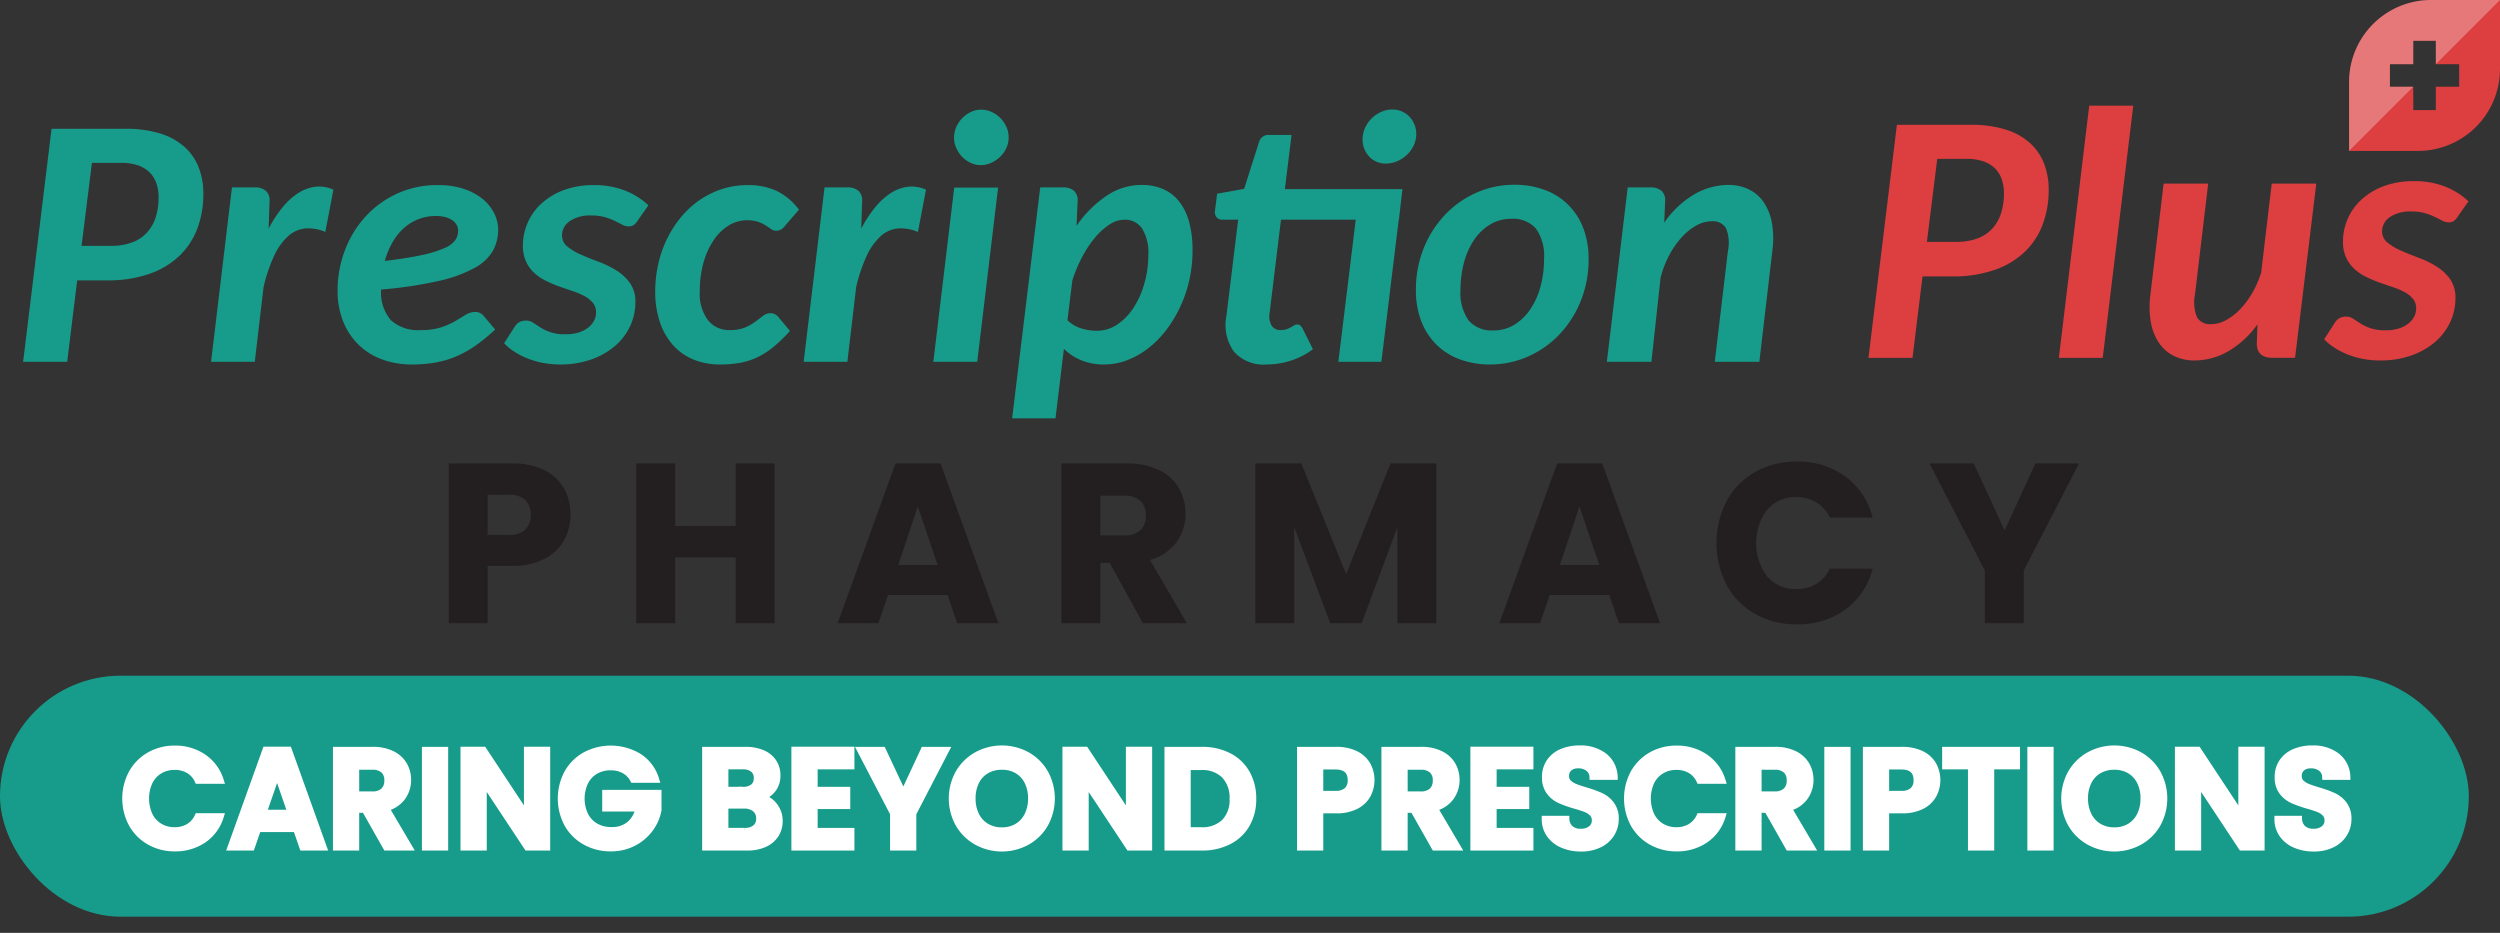 <svg id="Layer_1" data-name="Layer 1" xmlns="http://www.w3.org/2000/svg" viewBox="0 0 366.453 136.739"><rect x="0" y="0" width="366.453" height="136.739" fill="#333333" stroke="none"/><defs><style>.cls-1{fill:#179c8b;}.cls-2,.cls-5{fill:#fff;}.cls-2{stroke:#fff;stroke-miterlimit:10;}.cls-3{fill:#231f20;}.cls-4{fill:#dd3e40;}.cls-5{opacity:0.3;}</style></defs><rect class="cls-1" y="99.047" width="361.882" height="35.322" rx="17.661"/><path class="cls-2" d="M19.366,113.299a6.762,6.762,0,0,1,2.584-2.583,7.33,7.33,0,0,1,3.672-.926,7.219,7.219,0,0,1,4.171,1.221,6.388,6.388,0,0,1,2.503,3.377H29.019a3.393,3.393,0,0,0-1.373-1.525,4.033,4.033,0,0,0-2.045-.509,4.212,4.212,0,0,0-2.207.579,3.961,3.961,0,0,0-1.506,1.639,5.96,5.96,0,0,0,0,4.954,3.943,3.943,0,0,0,1.506,1.647,4.203,4.203,0,0,0,2.207.58,3.969,3.969,0,0,0,2.045-.519,3.462,3.462,0,0,0,1.373-1.536h3.276a6.351,6.351,0,0,1-2.492,3.387,7.254,7.254,0,0,1-4.182,1.211A7.329,7.329,0,0,1,21.95,123.37a6.777,6.777,0,0,1-2.584-2.573,7.899,7.899,0,0,1,0-7.498Z"/><path class="cls-2" d="M43.444,121.468H37.789l-.936,2.706h-2.99l5.106-14.222h3.316l5.106,14.222H44.38Zm-.772-2.278-2.056-5.941L38.561,119.19Z"/><path class="cls-2" d="M56.629,124.174,53.495,118.64H52.152v5.534H49.304V109.973h5.33a6.222,6.222,0,0,1,2.808.58,4.054,4.054,0,0,1,1.739,1.566,4.275,4.275,0,0,1,.58,2.208,4.228,4.228,0,0,1-.813,2.532,4.186,4.186,0,0,1-2.422,1.557l3.398,5.758Zm-4.476-7.67h2.381a2.38,2.38,0,0,0,1.73-.559,2.085,2.085,0,0,0,.569-1.557,1.989,1.989,0,0,0-.569-1.516,2.437,2.437,0,0,0-1.73-.539H52.152Z"/><path class="cls-2" d="M65.193,109.973v14.201H62.345V109.973Z"/><path class="cls-2" d="M80.147,124.174H77.298l-6.449-9.745v9.745H68.002V109.953h2.848l6.449,9.766v-9.766h2.849Z"/><path class="cls-2" d="M92.842,114.245A3.345,3.345,0,0,0,91.5,112.882a4.093,4.093,0,0,0-1.994-.468,4.361,4.361,0,0,0-2.238.57,3.938,3.938,0,0,0-1.525,1.627,5.741,5.741,0,0,0,.01,4.924,3.962,3.962,0,0,0,1.557,1.628,4.59,4.59,0,0,0,2.319.569,4.024,4.024,0,0,0,2.665-.864,4.132,4.132,0,0,0,1.363-2.411H88.773v-2.177h7.69v2.481a6.677,6.677,0,0,1-1.221,2.747,6.897,6.897,0,0,1-2.411,2.024,7.084,7.084,0,0,1-3.306.763,7.482,7.482,0,0,1-3.713-.926,6.729,6.729,0,0,1-2.604-2.573,7.899,7.899,0,0,1,0-7.498,6.715,6.715,0,0,1,2.604-2.583,7.929,7.929,0,0,1,7.863.244,5.977,5.977,0,0,1,2.441,3.285Z"/><path class="cls-2" d="M113.451,118.091a3.502,3.502,0,0,1,.773,2.237,3.61,3.61,0,0,1-.559,2.005,3.726,3.726,0,0,1-1.617,1.353,5.933,5.933,0,0,1-2.503.488h-6.123V109.973h5.859a6.085,6.085,0,0,1,2.492.468,3.552,3.552,0,0,1,1.587,1.303,3.408,3.408,0,0,1,.539,1.892,3.236,3.236,0,0,1-.661,2.075,3.537,3.537,0,0,1-1.76,1.181A3.191,3.191,0,0,1,113.451,118.091Zm-7.182-2.259h2.604a2.387,2.387,0,0,0,1.566-.457,1.613,1.613,0,0,0,.55-1.312,1.64,1.64,0,0,0-.55-1.322,2.346,2.346,0,0,0-1.566-.469h-2.604Zm4.486,5.534a1.707,1.707,0,0,0,.58-1.384,1.782,1.782,0,0,0-.61-1.434,2.458,2.458,0,0,0-1.648-.52h-2.808v3.825h2.869A2.439,2.439,0,0,0,110.755,121.367Z"/><path class="cls-2" d="M119.351,112.272v3.561h4.781v2.259h-4.781v3.764h5.392v2.319h-8.239V109.953h8.239v2.319Z"/><path class="cls-2" d="M138.618,109.973,133.816,119.23v4.944h-2.848V119.23l-4.822-9.257h3.215l3.052,6.49,3.031-6.49Z"/><path class="cls-2" d="M143.196,123.38a6.983,6.983,0,0,1-2.646-2.594,7.664,7.664,0,0,1,0-7.487,6.997,6.997,0,0,1,2.646-2.594,7.655,7.655,0,0,1,7.334,0,6.943,6.943,0,0,1,2.625,2.594,7.739,7.739,0,0,1,0,7.487A6.913,6.913,0,0,1,150.52,123.38a7.628,7.628,0,0,1-7.324,0Zm5.92-2.187a3.976,3.976,0,0,0,1.526-1.658,5.44,5.44,0,0,0,.549-2.503,5.378,5.378,0,0,0-.549-2.492,3.921,3.921,0,0,0-1.526-1.638,4.407,4.407,0,0,0-2.258-.569,4.462,4.462,0,0,0-2.268.569,3.901,3.901,0,0,0-1.536,1.638,5.378,5.378,0,0,0-.55,2.492,5.441,5.441,0,0,0,.55,2.503,3.954,3.954,0,0,0,1.536,1.658,4.391,4.391,0,0,0,2.268.58A4.337,4.337,0,0,0,149.116,121.194Z"/><path class="cls-2" d="M168.382,124.174h-2.849l-6.449-9.745v9.745h-2.848V109.953h2.848l6.449,9.766v-9.766h2.849Z"/><path class="cls-2" d="M180.09,110.848a6.248,6.248,0,0,1,2.625,2.492,7.425,7.425,0,0,1,.926,3.754,7.312,7.312,0,0,1-.926,3.733,6.287,6.287,0,0,1-2.625,2.472,8.484,8.484,0,0,1-3.937.875H171.19V109.973h4.964A8.484,8.484,0,0,1,180.09,110.848Zm-.58,9.685a4.648,4.648,0,0,0,1.221-3.438,4.753,4.753,0,0,0-1.221-3.469,4.611,4.611,0,0,0-3.458-1.251h-2.015v9.379h2.015A4.679,4.679,0,0,0,179.51,120.533Z"/><path class="cls-2" d="M200.436,116.504a3.968,3.968,0,0,1-1.688,1.607,6.154,6.154,0,0,1-2.899.61h-2.381v5.452H190.62V109.973h5.229a6.318,6.318,0,0,1,2.808.57,3.97,3.97,0,0,1,1.739,1.566,4.595,4.595,0,0,1,.041,4.394Zm-2.961-.621a1.985,1.985,0,0,0,.57-1.516q0-2.074-2.319-2.075h-2.259v4.13h2.259A2.463,2.463,0,0,0,197.475,115.883Z"/><path class="cls-2" d="M210.314,124.174,207.18,118.64h-1.343v5.534H202.99V109.973h5.33a6.222,6.222,0,0,1,2.808.58,4.053,4.053,0,0,1,1.739,1.566,4.275,4.275,0,0,1,.58,2.208,4.228,4.228,0,0,1-.814,2.532,4.186,4.186,0,0,1-2.422,1.557l3.398,5.758Zm-4.477-7.67h2.381a2.38,2.38,0,0,0,1.73-.559,2.085,2.085,0,0,0,.569-1.557,1.989,1.989,0,0,0-.569-1.516,2.438,2.438,0,0,0-1.73-.539h-2.381Z"/><path class="cls-2" d="M218.879,112.272v3.561H223.66v2.259h-4.781v3.764H224.27v2.319h-8.239V109.953H224.27v2.319Z"/><path class="cls-2" d="M229.082,123.808a4.385,4.385,0,0,1-1.882-1.465,3.847,3.847,0,0,1-.712-2.259H229.54a1.969,1.969,0,0,0,.62,1.384,2.199,2.199,0,0,0,1.536.509,2.361,2.361,0,0,0,1.566-.478,1.553,1.553,0,0,0,.569-1.251,1.449,1.449,0,0,0-.386-1.037,2.711,2.711,0,0,0-.967-.642,16.38,16.38,0,0,0-1.597-.519,17.139,17.139,0,0,1-2.249-.804,3.929,3.929,0,0,1-1.484-1.2,3.419,3.419,0,0,1-.621-2.147,3.835,3.835,0,0,1,.631-2.197,4.013,4.013,0,0,1,1.77-1.435,6.439,6.439,0,0,1,2.603-.498,5.648,5.648,0,0,1,3.571,1.068,3.963,3.963,0,0,1,1.516,2.981h-3.134a1.629,1.629,0,0,0-.62-1.211,2.34,2.34,0,0,0-1.536-.478,1.976,1.976,0,0,0-1.333.427,1.547,1.547,0,0,0-.498,1.241,1.283,1.283,0,0,0,.376.946,2.867,2.867,0,0,0,.936.61q.558.233,1.576.539a16.587,16.587,0,0,1,2.259.814,4.058,4.058,0,0,1,1.505,1.221,3.39,3.39,0,0,1,.631,2.137,4.011,4.011,0,0,1-.59,2.115,4.166,4.166,0,0,1-1.73,1.557,5.896,5.896,0,0,1-2.706.58A6.744,6.744,0,0,1,229.082,123.808Z"/><path class="cls-2" d="M239.498,113.299a6.762,6.762,0,0,1,2.584-2.583,7.33,7.33,0,0,1,3.672-.926,7.218,7.218,0,0,1,4.171,1.221,6.387,6.387,0,0,1,2.503,3.377H249.151a3.393,3.393,0,0,0-1.373-1.525,4.032,4.032,0,0,0-2.045-.509,4.211,4.211,0,0,0-2.207.579,3.961,3.961,0,0,0-1.506,1.639,5.961,5.961,0,0,0,0,4.954,3.943,3.943,0,0,0,1.506,1.647,4.202,4.202,0,0,0,2.207.58,3.969,3.969,0,0,0,2.045-.519,3.462,3.462,0,0,0,1.373-1.536h3.276a6.352,6.352,0,0,1-2.492,3.387,7.255,7.255,0,0,1-4.182,1.211,7.329,7.329,0,0,1-3.672-.926,6.777,6.777,0,0,1-2.584-2.573,7.899,7.899,0,0,1,0-7.498Z"/><path class="cls-2" d="M262.193,124.174l-3.134-5.534h-1.343v5.534h-2.848V109.973h5.33a6.222,6.222,0,0,1,2.808.58,4.053,4.053,0,0,1,1.739,1.566,4.275,4.275,0,0,1,.58,2.208,4.228,4.228,0,0,1-.814,2.532,4.186,4.186,0,0,1-2.422,1.557l3.398,5.758Zm-4.477-7.67h2.381a2.38,2.38,0,0,0,1.73-.559,2.085,2.085,0,0,0,.569-1.557,1.989,1.989,0,0,0-.569-1.516,2.438,2.438,0,0,0-1.73-.539h-2.381Z"/><path class="cls-2" d="M270.757,109.973v14.201H267.91V109.973Z"/><path class="cls-2" d="M283.382,116.504a3.968,3.968,0,0,1-1.688,1.607,6.154,6.154,0,0,1-2.9.61h-2.381v5.452H273.566V109.973h5.229a6.318,6.318,0,0,1,2.808.57,3.97,3.97,0,0,1,1.739,1.566,4.595,4.595,0,0,1,.041,4.394Zm-2.961-.621a1.985,1.985,0,0,0,.57-1.516q0-2.074-2.319-2.075h-2.259v4.13h2.259A2.463,2.463,0,0,0,280.421,115.883Z"/><path class="cls-2" d="M295.598,109.973v2.299h-3.784v11.902h-2.848V112.272h-3.784V109.973Z"/><path class="cls-2" d="M300.522,109.973v14.201h-2.848V109.973Z"/><path class="cls-2" d="M306.26,123.38a6.983,6.983,0,0,1-2.646-2.594,7.664,7.664,0,0,1,0-7.487,6.997,6.997,0,0,1,2.646-2.594,7.654,7.654,0,0,1,7.334,0,6.943,6.943,0,0,1,2.625,2.594,7.738,7.738,0,0,1,0,7.487,6.914,6.914,0,0,1-2.635,2.594,7.628,7.628,0,0,1-7.324,0Zm5.92-2.187a3.976,3.976,0,0,0,1.526-1.658,5.439,5.439,0,0,0,.549-2.503,5.377,5.377,0,0,0-.549-2.492,3.922,3.922,0,0,0-1.526-1.638,4.407,4.407,0,0,0-2.258-.569,4.462,4.462,0,0,0-2.269.569,3.9,3.9,0,0,0-1.536,1.638,5.378,5.378,0,0,0-.55,2.492,5.441,5.441,0,0,0,.55,2.503,3.954,3.954,0,0,0,1.536,1.658,4.391,4.391,0,0,0,2.269.58A4.337,4.337,0,0,0,312.18,121.194Z"/><path class="cls-2" d="M331.447,124.174h-2.849l-6.449-9.745v9.745h-2.848V109.953h2.848l6.449,9.766v-9.766h2.849Z"/><path class="cls-2" d="M336.482,123.808a4.384,4.384,0,0,1-1.882-1.465,3.847,3.847,0,0,1-.712-2.259H336.94a1.969,1.969,0,0,0,.62,1.384,2.199,2.199,0,0,0,1.536.509,2.361,2.361,0,0,0,1.566-.478,1.553,1.553,0,0,0,.569-1.251,1.449,1.449,0,0,0-.386-1.037,2.711,2.711,0,0,0-.967-.642,16.38,16.38,0,0,0-1.597-.519,17.133,17.133,0,0,1-2.249-.804,3.929,3.929,0,0,1-1.484-1.2,3.419,3.419,0,0,1-.621-2.147,3.835,3.835,0,0,1,.631-2.197,4.013,4.013,0,0,1,1.77-1.435,6.439,6.439,0,0,1,2.603-.498,5.648,5.648,0,0,1,3.571,1.068,3.963,3.963,0,0,1,1.516,2.981h-3.134a1.629,1.629,0,0,0-.62-1.211,2.34,2.34,0,0,0-1.536-.478,1.975,1.975,0,0,0-1.333.427,1.546,1.546,0,0,0-.498,1.241,1.283,1.283,0,0,0,.376.946,2.867,2.867,0,0,0,.936.61q.558.233,1.576.539a16.587,16.587,0,0,1,2.259.814,4.058,4.058,0,0,1,1.505,1.221,3.39,3.39,0,0,1,.631,2.137,4.012,4.012,0,0,1-.59,2.115,4.166,4.166,0,0,1-1.73,1.557,5.896,5.896,0,0,1-2.706.58A6.744,6.744,0,0,1,336.482,123.808Z"/><path class="cls-3" d="M82.686,79.188a6.866,6.866,0,0,1-2.869,2.72,10.102,10.102,0,0,1-4.804,1.034H71.476V91.349H65.771V67.928h9.242a10.51,10.51,0,0,1,4.737.968,6.657,6.657,0,0,1,2.902,2.669,7.76,7.76,0,0,1,.968,3.903A7.535,7.535,0,0,1,82.686,79.188ZM77.014,77.637a3.338,3.338,0,0,0,0-4.338,3.406,3.406,0,0,0-2.436-.767H71.476v5.871h3.103A3.401,3.401,0,0,0,77.014,77.637Z"/><path class="cls-3" d="M113.547,67.928V91.349h-5.705V81.707h-8.875V91.349H93.262V67.928h5.705v9.175h8.875V67.928Z"/><path class="cls-3" d="M138.903,87.212h-8.741L128.76,91.349h-5.972l8.474-23.421h6.606l8.474,23.421h-6.038Zm-1.468-4.404-2.903-8.574-2.869,8.574Z"/><path class="cls-3" d="M167.528,91.349l-4.871-8.841h-1.368V91.349h-5.705V67.928h9.575a10.534,10.534,0,0,1,4.721.968,6.669,6.669,0,0,1,2.92,2.652,7.403,7.403,0,0,1,.967,3.753,6.975,6.975,0,0,1-1.317,4.171,7.09,7.09,0,0,1-3.887,2.602l5.404,9.275Zm-6.239-12.878h3.537a3.236,3.236,0,0,0,2.352-.767,2.898,2.898,0,0,0,.784-2.169,2.808,2.808,0,0,0-.784-2.102,3.236,3.236,0,0,0-2.352-.767h-3.537Z"/><path class="cls-3" d="M210.533,67.928V91.349h-5.705V77.303L199.59,91.349h-4.604L189.714,77.27V91.349h-5.705V67.928h6.739l6.572,16.215,6.506-16.215Z"/><path class="cls-3" d="M235.889,87.212h-8.741l-1.401,4.137H219.775l8.474-23.421h6.606l8.474,23.421h-6.038Zm-1.468-4.404-2.903-8.574-2.869,8.574Z"/><path class="cls-3" d="M253.105,73.416a10.739,10.739,0,0,1,4.186-4.237,12.159,12.159,0,0,1,6.089-1.518,11.645,11.645,0,0,1,7.14,2.202,10.578,10.578,0,0,1,3.971,6.005h-6.272a5.066,5.066,0,0,0-1.985-2.235,5.579,5.579,0,0,0-2.919-.767,5.45,5.45,0,0,0-4.27,1.835,8.174,8.174,0,0,0,0,9.809,5.447,5.447,0,0,0,4.27,1.835,5.579,5.579,0,0,0,2.919-.767,5.065,5.065,0,0,0,1.985-2.235h6.272A10.499,10.499,0,0,1,270.52,89.33a11.71,11.71,0,0,1-7.14,2.186,12.149,12.149,0,0,1-6.089-1.519,10.764,10.764,0,0,1-4.186-4.22,13.468,13.468,0,0,1,0-12.361Z"/><path class="cls-3" d="M304.751,67.928l-8.107,15.681v7.74h-5.705v-7.74l-8.107-15.681h6.473l4.537,9.809,4.504-9.809Z"/><path class="cls-1" d="M11.313,41.102,9.846,53.037H3.39l4.167-34.159H18.361a16.704,16.704,0,0,1,5.17.707,9.584,9.584,0,0,1,3.55,1.98,7.858,7.858,0,0,1,2.058,3.022,10.565,10.565,0,0,1,.669,3.807,14.357,14.357,0,0,1-.874,5.081,10.804,10.804,0,0,1-2.637,4.025,12.183,12.183,0,0,1-4.425,2.649,18.518,18.518,0,0,1-6.237.951Zm2.16-17.233-1.518,12.166h4.296a8.706,8.706,0,0,0,3.151-.514,5.532,5.532,0,0,0,2.173-1.467,6.09,6.09,0,0,0,1.261-2.251,9.546,9.546,0,0,0,.411-2.894,6.143,6.143,0,0,0-.334-2.07,4.149,4.149,0,0,0-1.003-1.595A4.517,4.517,0,0,0,20.2,24.228a7.552,7.552,0,0,0-2.456-.359Z"/><path class="cls-1" d="M30.939,53.037,34,27.469h3.344a2.427,2.427,0,0,1,1.621.502,1.877,1.877,0,0,1,.54,1.607l-.129,3.936a18.171,18.171,0,0,1,2.097-3.19,9.684,9.684,0,0,1,2.341-2.084,5.9,5.9,0,0,1,2.495-.874,5.027,5.027,0,0,1,2.56.438l-1.184,6.199a6.186,6.186,0,0,0-2.933-.515,4.39,4.39,0,0,0-2.495,1.105,8.836,8.836,0,0,0-2.045,2.843,22.768,22.768,0,0,0-1.582,4.669L37.343,53.037Z"/><path class="cls-1" d="M73.021,33.643a6.417,6.417,0,0,1-.759,3.1,6.824,6.824,0,0,1-2.688,2.52,19.898,19.898,0,0,1-5.26,1.916,60.759,60.759,0,0,1-8.45,1.261,6.184,6.184,0,0,0,1.428,4.488,5.864,5.864,0,0,0,4.359,1.453A9.522,9.522,0,0,0,64.7,47.97a11.256,11.256,0,0,0,2.045-.913q.848-.501,1.505-.913a2.675,2.675,0,0,1,1.453-.412,1.509,1.509,0,0,1,1.183.566l1.698,2.006A27.585,27.585,0,0,1,69.78,50.607a15.72,15.72,0,0,1-2.816,1.595,14.052,14.052,0,0,1-3.062.926,19.282,19.282,0,0,1-3.485.296,12.477,12.477,0,0,1-4.488-.771,9.713,9.713,0,0,1-3.447-2.199,9.9,9.9,0,0,1-2.212-3.421,12.093,12.093,0,0,1-.784-4.463,16.458,16.458,0,0,1,1.041-5.801,15.34,15.34,0,0,1,2.958-4.926,14.473,14.473,0,0,1,4.631-3.421,14.024,14.024,0,0,1,6.083-1.286,11.754,11.754,0,0,1,3.871.578,8.483,8.483,0,0,1,2.753,1.518,6.43,6.43,0,0,1,1.645,2.097A5.326,5.326,0,0,1,73.021,33.643Zm-9.132-1.98a6.924,6.924,0,0,0-2.585.476,7.057,7.057,0,0,0-2.148,1.338,8.348,8.348,0,0,0-1.645,2.083,11.96,11.96,0,0,0-1.107,2.688q3.447-.412,5.556-.888A16.096,16.096,0,0,0,65.227,36.33,3.552,3.552,0,0,0,66.77,35.148a2.544,2.544,0,0,0,.386-1.351,1.74,1.74,0,0,0-.18-.759,1.935,1.935,0,0,0-.579-.682,3.213,3.213,0,0,0-1.016-.502A5.04,5.04,0,0,0,63.889,31.662Z"/><path class="cls-1" d="M93.419,32.408a2.175,2.175,0,0,1-.553.592,1.253,1.253,0,0,1-.707.181,2.03,2.03,0,0,1-.94-.245q-.476-.243-1.105-.553a9.411,9.411,0,0,0-1.454-.553,6.905,6.905,0,0,0-1.954-.244,5.276,5.276,0,0,0-3.203.836,2.502,2.502,0,0,0-1.119,2.07,2.057,2.057,0,0,0,.798,1.659,8.554,8.554,0,0,0,1.993,1.184q1.197.527,2.585,1.041a14.234,14.234,0,0,1,2.586,1.261,7.006,7.006,0,0,1,1.993,1.851,4.681,4.681,0,0,1,.797,2.804,8.226,8.226,0,0,1-.771,3.512,8.64,8.64,0,0,1-2.212,2.906,10.847,10.847,0,0,1-3.485,1.98,13.527,13.527,0,0,1-4.592.733,13.247,13.247,0,0,1-2.495-.232,12.176,12.176,0,0,1-2.264-.656,11.213,11.213,0,0,1-1.929-.99,7.723,7.723,0,0,1-1.492-1.234l1.569-2.443a1.903,1.903,0,0,1,.682-.656,2.04,2.04,0,0,1,.99-.219,1.77,1.77,0,0,1,1.003.309q.463.309,1.067.694a7.293,7.293,0,0,0,1.467.695,6.729,6.729,0,0,0,2.225.309,6.373,6.373,0,0,0,1.903-.258,4.388,4.388,0,0,0,1.402-.707,3.082,3.082,0,0,0,.874-1.029,2.647,2.647,0,0,0,.296-1.222,2.121,2.121,0,0,0-.463-1.389,4.096,4.096,0,0,0-1.209-.978,10.301,10.301,0,0,0-1.71-.733q-.965-.321-1.981-.682a18.159,18.159,0,0,1-1.98-.836,7.328,7.328,0,0,1-1.71-1.157,5.255,5.255,0,0,1-1.209-1.659,5.495,5.495,0,0,1-.463-2.366,8.336,8.336,0,0,1,2.688-6.122,9.954,9.954,0,0,1,3.267-1.98,12.316,12.316,0,0,1,4.438-.746,12.124,12.124,0,0,1,4.63.823,10.59,10.59,0,0,1,3.37,2.135Z"/><path class="cls-1" d="M113.392,50.838a11.67,11.67,0,0,1-2.353,1.518,10.101,10.101,0,0,1-2.534.823,16.271,16.271,0,0,1-2.945.244,10.018,10.018,0,0,1-3.999-.759,8.204,8.204,0,0,1-2.984-2.16,9.763,9.763,0,0,1-1.878-3.37,13.919,13.919,0,0,1-.655-4.411,18.073,18.073,0,0,1,.45-4.052A16.775,16.775,0,0,1,97.792,34.98a15.994,15.994,0,0,1,2.058-3.177,13.269,13.269,0,0,1,2.714-2.482,12.911,12.911,0,0,1,3.267-1.608,11.836,11.836,0,0,1,3.717-.578,9.818,9.818,0,0,1,4.373.888,9.04,9.04,0,0,1,3.189,2.713L115,33.18a1.672,1.672,0,0,1-.515.463,1.302,1.302,0,0,1-.669.18,1.33,1.33,0,0,1-.784-.244q-.347-.245-.784-.527a5.696,5.696,0,0,0-1.094-.527,5.302,5.302,0,0,0-4.309.502,7.278,7.278,0,0,0-2.187,2.108,11.256,11.256,0,0,0-1.518,3.293,15.349,15.349,0,0,0-.565,4.321,6.42,6.42,0,0,0,1.196,4.18,3.931,3.931,0,0,0,3.202,1.453,5.644,5.644,0,0,0,2.264-.386,7.587,7.587,0,0,0,1.492-.849q.617-.463,1.118-.849a1.795,1.795,0,0,1,1.119-.386,1.355,1.355,0,0,1,.631.154,1.714,1.714,0,0,1,.527.438l1.672,2.006A23.144,23.144,0,0,1,113.392,50.838Z"/><path class="cls-1" d="M117.803,53.037l3.061-25.568h3.344a2.427,2.427,0,0,1,1.621.502,1.877,1.877,0,0,1,.54,1.607L126.24,33.514a18.165,18.165,0,0,1,2.097-3.19,9.684,9.684,0,0,1,2.341-2.084,5.9,5.9,0,0,1,2.495-.874,5.027,5.027,0,0,1,2.559.438l-1.184,6.199a6.186,6.186,0,0,0-2.933-.515,4.39,4.39,0,0,0-2.495,1.105,8.835,8.835,0,0,0-2.045,2.843,22.762,22.762,0,0,0-1.582,4.669l-1.286,10.932Z"/><path class="cls-1" d="M146.303,27.495l-3.061,25.542h-6.431l3.061-25.542Zm1.544-7.331A3.587,3.587,0,0,1,147.5,21.72a4.307,4.307,0,0,1-.926,1.286,4.5,4.5,0,0,1-1.312.875,3.7,3.7,0,0,1-1.504.321,3.472,3.472,0,0,1-1.454-.321,4.102,4.102,0,0,1-1.247-.875,4.465,4.465,0,0,1-.875-1.286,3.705,3.705,0,0,1-.334-1.556,3.796,3.796,0,0,1,.334-1.569,4.306,4.306,0,0,1,.888-1.299,4.438,4.438,0,0,1,1.261-.888,3.419,3.419,0,0,1,1.478-.334,3.718,3.718,0,0,1,1.505.321,4.221,4.221,0,0,1,1.299.888,4.398,4.398,0,0,1,.9,1.299A3.767,3.767,0,0,1,147.847,20.164Z"/><path class="cls-1" d="M148.361,61.32l4.116-33.851h3.344a2.373,2.373,0,0,1,1.607.502,1.896,1.896,0,0,1,.527,1.607l-.154,3.524a16.627,16.627,0,0,1,4.36-4.373,9.18,9.18,0,0,1,5.183-1.621,7.863,7.863,0,0,1,3.074.579,6.085,6.085,0,0,1,2.353,1.762,8.279,8.279,0,0,1,1.505,2.997,15.543,15.543,0,0,1,.527,4.309,19.445,19.445,0,0,1-.463,4.257,19.199,19.199,0,0,1-1.325,3.923,18.477,18.477,0,0,1-2.045,3.408,14.497,14.497,0,0,1-2.637,2.688,12.008,12.008,0,0,1-3.1,1.763,9.492,9.492,0,0,1-3.421.63,8.576,8.576,0,0,1-3.292-.605,8,8,0,0,1-2.572-1.685L154.714,61.32Zm16.438-29.117a3.994,3.994,0,0,0-2.148.694,9.474,9.474,0,0,0-2.109,1.891,16.036,16.036,0,0,0-1.891,2.829,20.78,20.78,0,0,0-1.466,3.485l-.721,5.839a5.119,5.119,0,0,0,2.032,1.196,7.683,7.683,0,0,0,2.264.348,5.302,5.302,0,0,0,3.1-.978,8.73,8.73,0,0,0,2.393-2.547,13.023,13.023,0,0,0,1.53-3.55,15.168,15.168,0,0,0,.54-4.013,6.699,6.699,0,0,0-.926-3.922A3.025,3.025,0,0,0,164.798,32.203Z"/><path class="cls-1" d="M205.568,27.727l-.515,4.476h-.026l-2.546,20.835h-6.302l2.546-20.835h-10.958l-1.672,13.71a2.695,2.695,0,0,0,.309,1.826,1.507,1.507,0,0,0,1.338.643,2.524,2.524,0,0,0,.849-.128,4.037,4.037,0,0,0,.631-.283q.27-.154.488-.283a.842.842,0,0,1,.425-.128.679.679,0,0,1,.45.141,1.773,1.773,0,0,1,.347.45l1.518,3.036a10.813,10.813,0,0,1-3.228,1.672,11.602,11.602,0,0,1-3.562.565,5.791,5.791,0,0,1-4.785-1.878,6.718,6.718,0,0,1-1.105-5.222l1.723-14.121h-2.314a1.104,1.104,0,0,1-.836-.335,1.184,1.184,0,0,1-.244-1.003l.309-2.47,3.961-.72,2.187-6.868a1.43,1.43,0,0,1,1.518-1.028h3.241l-.978,7.948Zm2.031-8.102a3.871,3.871,0,0,1-.373,1.685,4.633,4.633,0,0,1-.99,1.376,4.734,4.734,0,0,1-1.427.939,4.244,4.244,0,0,1-1.686.348,3.357,3.357,0,0,1-1.363-.27,3.142,3.142,0,0,1-1.067-.759,3.686,3.686,0,0,1-.707-1.118,3.603,3.603,0,0,1-.258-1.377,4.077,4.077,0,0,1,.36-1.697,4.605,4.605,0,0,1,.978-1.402,4.733,4.733,0,0,1,1.402-.951,3.992,3.992,0,0,1,1.633-.348,3.412,3.412,0,0,1,2.495,1.055,3.713,3.713,0,0,1,.733,1.145A3.589,3.589,0,0,1,207.599,19.624Z"/><path class="cls-1" d="M218.403,53.423a12.688,12.688,0,0,1-4.335-.72,9.557,9.557,0,0,1-3.434-2.109,9.778,9.778,0,0,1-2.264-3.421,12.324,12.324,0,0,1-.823-4.656,16.15,16.15,0,0,1,1.145-6.135,15.467,15.467,0,0,1,3.113-4.888,14.321,14.321,0,0,1,4.591-3.24,13.608,13.608,0,0,1,5.607-1.171,12.549,12.549,0,0,1,4.321.721,9.469,9.469,0,0,1,5.711,5.53,12.319,12.319,0,0,1,.823,4.655,16.18,16.18,0,0,1-1.132,6.084,15.451,15.451,0,0,1-3.1,4.899,14.338,14.338,0,0,1-4.604,3.267A13.57,13.57,0,0,1,218.403,53.423Zm.514-4.99a5.723,5.723,0,0,0,3.087-.849,7.74,7.74,0,0,0,2.328-2.276,11.075,11.075,0,0,0,1.48-3.318,15.08,15.08,0,0,0,.514-3.974,6.965,6.965,0,0,0-1.195-4.527,4.502,4.502,0,0,0-3.641-1.415,5.81,5.81,0,0,0-3.073.836,7.583,7.583,0,0,0-2.341,2.251,10.861,10.861,0,0,0-1.48,3.318,15.322,15.322,0,0,0-.514,4.013,6.916,6.916,0,0,0,1.209,4.501A4.463,4.463,0,0,0,218.917,48.433Z"/><path class="cls-1" d="M235.534,53.037l3.06-25.568h3.318a2.415,2.415,0,0,1,1.634.502,1.896,1.896,0,0,1,.527,1.607l-.129,3.062a14.01,14.01,0,0,1,4.425-4.168,10.037,10.037,0,0,1,4.989-1.363,6.72,6.72,0,0,1,2.972.644,5.635,5.635,0,0,1,2.187,1.878,7.837,7.837,0,0,1,1.209,3.035,13.315,13.315,0,0,1,.064,4.115l-1.903,16.257h-6.533l1.929-16.257a5.718,5.718,0,0,0-.295-3.356,2.248,2.248,0,0,0-2.122-.99,4.563,4.563,0,0,0-2.161.592,8.326,8.326,0,0,0-2.122,1.672,12.611,12.611,0,0,0-1.853,2.61,14.945,14.945,0,0,0-1.324,3.408L242.067,53.037Z"/><path class="cls-4" d="M281.805,40.517l-1.467,11.936h-6.456l4.167-34.159h10.804a16.704,16.704,0,0,1,5.17.707,9.585,9.585,0,0,1,3.55,1.98,7.859,7.859,0,0,1,2.058,3.022,10.564,10.564,0,0,1,.669,3.807,14.358,14.358,0,0,1-.874,5.081,10.804,10.804,0,0,1-2.637,4.025,12.183,12.183,0,0,1-4.425,2.65,18.52,18.52,0,0,1-6.237.951Zm2.16-17.233L282.448,35.45h4.296a8.708,8.708,0,0,0,3.151-.514,5.536,5.536,0,0,0,2.173-1.467,6.091,6.091,0,0,0,1.261-2.251,9.546,9.546,0,0,0,.411-2.894,6.143,6.143,0,0,0-.334-2.07,4.149,4.149,0,0,0-1.003-1.595,4.516,4.516,0,0,0-1.711-1.017,7.553,7.553,0,0,0-2.456-.359Z"/><path class="cls-4" d="M301.791,52.453l4.45-36.963h6.456l-4.476,36.963Z"/><path class="cls-4" d="M323.681,26.91l-1.93,16.205a5.843,5.843,0,0,0,.296,3.394,2.211,2.211,0,0,0,2.097,1.004,4.507,4.507,0,0,0,2.058-.54,8.201,8.201,0,0,0,2.045-1.531,12.173,12.173,0,0,0,1.826-2.392,14.561,14.561,0,0,0,1.376-3.125l1.544-13.016h6.533l-3.112,25.542h-3.267q-2.418,0-2.341-2.238l.102-2.675a13.865,13.865,0,0,1-4.347,3.987,9.964,9.964,0,0,1-4.888,1.312,6.699,6.699,0,0,1-2.983-.643,5.747,5.747,0,0,1-2.187-1.878,7.724,7.724,0,0,1-1.222-3.048,13.526,13.526,0,0,1-.064-4.154l1.929-16.205Z"/><path class="cls-4" d="M360.207,31.823a2.171,2.171,0,0,1-.553.592,1.253,1.253,0,0,1-.707.181,2.031,2.031,0,0,1-.94-.245q-.476-.243-1.105-.553a9.412,9.412,0,0,0-1.454-.553A6.905,6.905,0,0,0,353.494,31a5.276,5.276,0,0,0-3.203.836,2.501,2.501,0,0,0-1.119,2.07,2.057,2.057,0,0,0,.798,1.659,8.56,8.56,0,0,0,1.993,1.184q1.197.527,2.585,1.041a14.227,14.227,0,0,1,2.586,1.261,7.008,7.008,0,0,1,1.993,1.852,4.681,4.681,0,0,1,.797,2.804,8.225,8.225,0,0,1-.771,3.512,8.639,8.639,0,0,1-2.212,2.906,10.845,10.845,0,0,1-3.485,1.98,13.525,13.525,0,0,1-4.592.733,13.247,13.247,0,0,1-2.495-.231,12.176,12.176,0,0,1-2.264-.656,11.213,11.213,0,0,1-1.929-.99,7.723,7.723,0,0,1-1.492-1.234l1.569-2.443a1.905,1.905,0,0,1,.682-.656,2.04,2.04,0,0,1,.99-.219,1.77,1.77,0,0,1,1.003.308q.463.309,1.067.694a7.296,7.296,0,0,0,1.467.695,6.727,6.727,0,0,0,2.225.309,6.374,6.374,0,0,0,1.903-.258,4.387,4.387,0,0,0,1.402-.707,3.084,3.084,0,0,0,.874-1.029,2.647,2.647,0,0,0,.296-1.222,2.121,2.121,0,0,0-.463-1.389,4.095,4.095,0,0,0-1.209-.978,10.284,10.284,0,0,0-1.71-.733q-.965-.321-1.982-.682a18.146,18.146,0,0,1-1.98-.836,7.331,7.331,0,0,1-1.71-1.157,5.256,5.256,0,0,1-1.209-1.659,5.494,5.494,0,0,1-.463-2.366,8.337,8.337,0,0,1,2.688-6.122,9.958,9.958,0,0,1,3.267-1.98,12.319,12.319,0,0,1,4.438-.746,12.123,12.123,0,0,1,4.63.823,10.586,10.586,0,0,1,3.37,2.135Z"/><path class="cls-4" d="M356.353,0a12.021,12.021,0,0,0-12.021,12.021v10.1h10.1A12.021,12.021,0,0,0,366.453,10.1V0Zm4.115,12.714h-3.422v3.422h-3.308V12.714h-3.422V9.406h3.422V5.984h3.308l.005,3.422h3.417Z"/><path class="cls-5" d="M344.332,12.021v10.1h0l9.406-9.406v0h-3.422V9.406h3.422V5.984h3.308l.005,3.417L366.453,0h-10.1A12.021,12.021,0,0,0,344.332,12.021Z"/></svg>